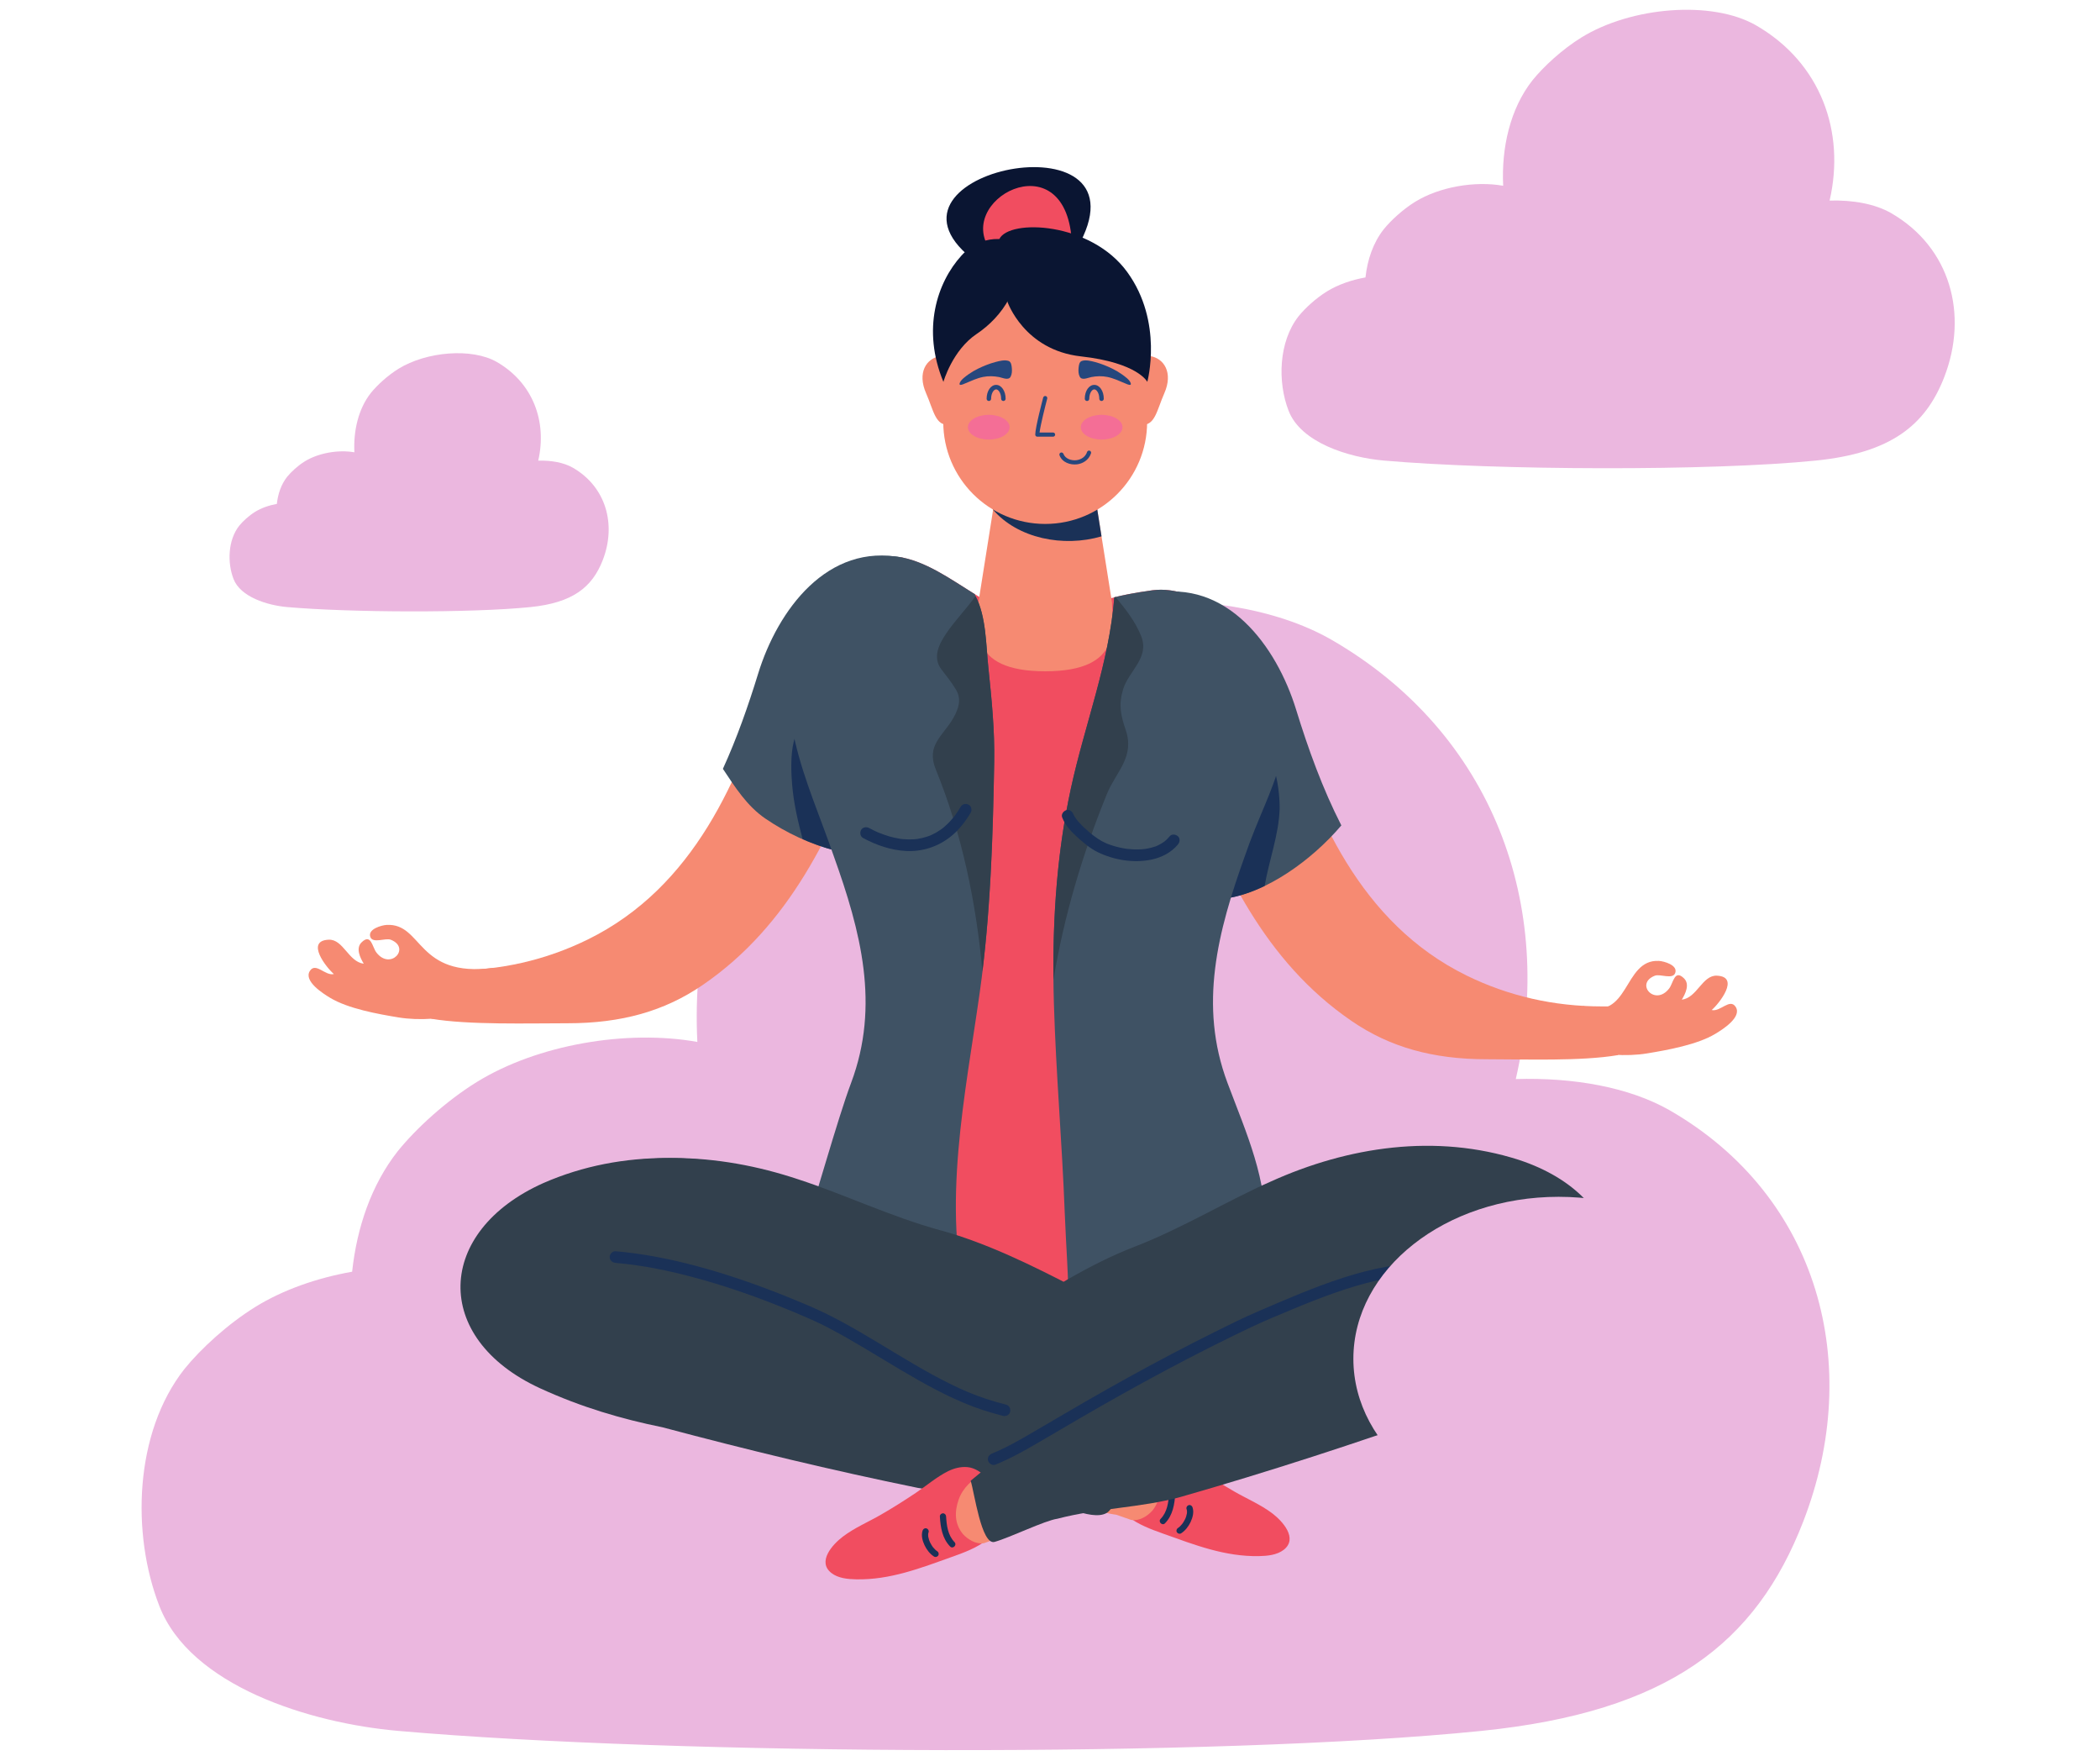 <svg xmlns="http://www.w3.org/2000/svg" xmlns:xlink="http://www.w3.org/1999/xlink" width="705pt" height="591pt" viewBox="0 0 705 591"><g id="surface1"><path style=" stroke:none;fill-rule:nonzero;fill:rgb(92.159%,71.759%,87.45%);fill-opacity:1;" d="M 560.578 372.688 C 546.961 364.91 528.336 361.594 508.871 362.18 C 522.242 304.277 501.453 246.121 446.883 214.664 C 409.613 193.375 341.844 199.055 300.008 224.902 C 283.922 234.832 268.223 249.25 258.723 261.008 C 239.82 285.016 232.539 318.066 234.109 349.719 C 210.387 345.488 180.426 350.602 160.043 363.188 C 149.719 369.566 139.637 378.824 133.543 386.375 C 124.68 397.625 119.812 411.992 118.215 426.844 C 106.43 428.926 95.02 432.922 85.789 438.617 C 76.492 444.363 67.41 452.699 61.918 459.5 C 45.039 480.938 44.105 514.879 53.477 538.992 C 63.797 565.785 103.777 578.348 133.688 580.969 C 226.969 589.137 408.512 589.996 497.336 580.969 C 560.254 574.578 589.562 551.48 605.371 510.711 C 625.777 458.062 610.641 401.539 560.578 372.688 "></path><path style=" stroke:none;fill-rule:nonzero;fill:rgb(92.159%,71.759%,87.45%);fill-opacity:1;" d="M 634.852 71.512 C 629.422 68.414 621.992 67.094 614.227 67.32 C 619.562 44.227 611.27 21.035 589.5 8.488 C 574.637 -0.004 547.609 2.266 530.922 12.566 C 524.504 16.531 518.246 22.281 514.457 26.973 C 506.918 36.543 504.012 49.73 504.637 62.355 C 495.176 60.664 483.23 62.707 475.094 67.727 C 470.984 70.27 466.957 73.965 464.527 76.973 C 460.992 81.461 459.047 87.191 458.41 93.117 C 453.715 93.945 449.16 95.543 445.48 97.809 C 441.77 100.102 438.148 103.426 435.961 106.141 C 429.227 114.691 428.859 128.227 432.594 137.848 C 436.707 148.535 452.652 153.543 464.59 154.586 C 501.789 157.844 574.199 158.188 609.629 154.586 C 634.719 152.039 646.41 142.824 652.715 126.562 C 660.855 105.566 654.816 83.02 634.852 71.512 "></path><path style=" stroke:none;fill-rule:nonzero;fill:rgb(92.159%,71.759%,87.45%);fill-opacity:1;" d="M 192.305 156.98 C 189.246 155.234 185.059 154.488 180.688 154.617 C 183.695 141.613 179.02 128.551 166.766 121.48 C 158.395 116.699 143.172 117.98 133.773 123.781 C 130.16 126.016 126.637 129.254 124.5 131.895 C 120.254 137.285 118.617 144.711 118.973 151.816 C 113.645 150.867 106.914 152.02 102.336 154.848 C 100.016 156.277 97.754 158.359 96.383 160.051 C 94.395 162.582 93.301 165.805 92.941 169.141 C 90.293 169.609 87.73 170.512 85.656 171.785 C 83.566 173.078 81.531 174.949 80.293 176.48 C 76.504 181.293 76.293 188.914 78.398 194.332 C 80.719 200.352 89.695 203.172 96.414 203.762 C 117.371 205.598 158.145 205.793 178.098 203.762 C 192.23 202.328 198.812 197.141 202.363 187.98 C 206.949 176.156 203.547 163.457 192.305 156.98 "></path><path style=" stroke:none;fill-rule:nonzero;fill:rgb(96.469%,54.12%,44.71%);fill-opacity:1;" d="M 531.422 337.613 C 547.312 343.254 544.727 321.871 556.922 322.523 C 558.551 322.609 563.363 323.906 562.395 326.574 C 561.559 328.879 557.328 326.797 555.555 327.492 C 548.707 330.164 555.625 337.918 560.359 331.781 C 561.781 329.938 562.121 325.207 565.359 328.395 C 567.375 330.387 565.789 333.598 564.602 335.539 C 569.746 334.914 571.48 327.273 576.371 327.48 C 584.312 327.82 577.121 336.887 574.641 339.008 C 577.539 339.711 580.727 334.949 582.68 337.938 C 584.945 341.402 578.125 345.641 575.902 346.977 C 569.844 350.641 559.832 352.438 552.879 353.582 C 546.203 354.676 536.992 354.207 530.633 351.77 L 531.422 337.613 "></path><path style=" stroke:none;fill-rule:nonzero;fill:rgb(96.469%,54.12%,44.71%);fill-opacity:1;" d="M 165.648 324.859 C 139.742 328.27 141.996 309.797 129.801 310.445 C 128.172 310.531 123.359 311.824 124.328 314.496 C 125.164 316.797 129.395 314.719 131.172 315.414 C 138.016 318.086 131.098 325.844 126.359 319.699 C 124.945 317.863 124.605 313.133 121.363 316.32 C 119.348 318.312 120.938 321.516 122.121 323.465 C 116.98 322.84 115.242 315.195 110.348 315.406 C 102.41 315.746 109.598 324.805 112.086 326.934 C 109.188 327.637 106 322.875 104.047 325.859 C 101.781 329.324 108.602 333.566 110.816 334.906 C 116.879 338.566 126.891 340.363 133.844 341.504 C 140.523 342.598 149.73 342.133 156.09 339.699 L 165.648 324.859 "></path><path style=" stroke:none;fill-rule:nonzero;fill:rgb(96.469%,54.12%,44.71%);fill-opacity:1;" d="M 190.555 343.453 C 208.676 343.453 223.066 339.387 235.836 330.656 C 265.367 310.473 279.387 279.227 291.215 248.961 C 298.141 231.238 302.625 215.695 302.012 197.625 L 299.648 191.207 C 298.383 191.055 297.129 190.973 295.898 190.973 C 276.855 190.973 264.266 209.828 258.836 227.473 C 248.492 261.074 233.09 297.789 197.285 315.359 C 183.156 322.293 167.852 325.797 151.449 325.723 C 151.273 330.145 144.566 337.66 144.785 341.938 C 157.215 344.051 177.492 343.453 190.551 343.453 L 190.555 343.453 "></path><path style=" stroke:none;fill-rule:nonzero;fill:rgb(24.709%,32.159%,39.22%);fill-opacity:1;" d="M 306.504 196.738 L 302.984 187.176 C 277.801 182.059 261.098 204.734 254.508 226.141 C 251.195 236.902 247.395 247.746 242.688 258.059 C 246.812 264.254 250.789 270.57 256.996 274.789 C 264.043 279.574 271.824 283.238 280.039 285.387 C 285.836 274.348 290.734 262.629 295.434 250.605 C 302.43 232.699 307.305 216.074 306.504 196.738 "></path><path style=" stroke:none;fill-rule:nonzero;fill:rgb(10.199%,19.22%,34.119%);fill-opacity:1;" d="M 275.758 244.523 C 264.688 238.332 265.348 256.293 265.922 263.25 C 266.441 269.555 267.844 275.613 269.453 281.641 C 272.887 283.152 276.41 284.434 280.039 285.387 C 284.172 277.52 287.836 269.285 291.312 260.859 C 287.207 254.23 281.52 247.746 275.758 244.523 "></path><path style=" stroke:none;fill-rule:nonzero;fill:rgb(96.469%,54.12%,44.71%);fill-opacity:1;" d="M 540.508 337.805 C 540.375 337.805 537.926 337.797 537.797 337.797 C 521.66 337.797 506.371 334.312 492.359 327.434 C 456.555 309.863 441.148 273.148 430.809 239.547 C 425.375 221.906 412.785 203.047 393.742 203.047 C 392.516 203.047 391.262 203.129 389.992 203.289 L 387.633 209.699 C 387.016 227.773 391.5 243.312 398.426 261.035 C 410.254 291.305 424.27 322.547 453.805 342.73 C 466.574 351.465 480.969 355.531 499.09 355.531 C 512.148 355.531 530.777 356.246 543.211 354.137 C 543.434 349.859 540.688 342.219 540.508 337.805 "></path><path style=" stroke:none;fill-rule:nonzero;fill:rgb(24.709%,32.159%,39.22%);fill-opacity:1;" d="M 450.309 277.047 C 444.008 264.723 439.199 251.414 435.133 238.215 C 428.547 216.812 411.84 194.133 386.652 199.25 L 383.133 208.812 C 382.336 228.148 387.211 244.773 394.207 262.68 C 399.488 276.191 405.027 289.301 411.797 301.5 C 425.164 299.551 440.305 288.809 450.309 277.047 "></path><path style=" stroke:none;fill-rule:nonzero;fill:rgb(10.199%,19.22%,34.119%);fill-opacity:1;" d="M 429.598 271.41 C 429.691 268.125 428.684 247.02 418.938 254.133 C 415.316 256.781 412.082 259.93 409.996 263.945 C 406.535 270.602 404.75 277.727 403.578 285.012 C 406.148 290.645 408.84 296.168 411.797 301.5 C 415.945 300.898 420.27 299.438 424.551 297.371 C 426.051 288.676 429.336 280.168 429.598 271.41 "></path><path style=" stroke:none;fill-rule:nonzero;fill:rgb(3.92%,8.24%,19.609%);fill-opacity:1;" d="M 361.594 83.277 C 387.555 38.309 292.227 56.414 324.52 85.297 C 330.84 90.949 340.207 90.566 348.145 90.523 L 361.594 83.277 "></path><path style=" stroke:none;fill-rule:nonzero;fill:rgb(94.51%,30.199%,37.65%);fill-opacity:1;" d="M 333.07 84.684 C 319.184 67.508 357.465 46.695 359.789 80.59 L 333.07 84.684 "></path><path style=" stroke:none;fill-rule:nonzero;fill:rgb(94.51%,30.199%,37.65%);fill-opacity:1;" d="M 395.336 198.609 C 392.547 197.98 389.719 197.762 386.906 198.117 C 373.223 200.066 371.051 201.266 358.027 205.82 C 354.77 207.129 350.859 206.473 348.91 207.777 C 346.949 206.473 343.043 207.129 339.785 205.82 C 327.129 201.395 315.699 189.527 302.516 187.066 L 302.516 435.855 C 315.289 438.57 331.223 440.258 349.477 440.258 C 368.48 440.258 383.684 439.113 395.336 436.77 L 395.336 198.609 "></path><path style=" stroke:none;fill-rule:nonzero;fill:rgb(96.469%,54.12%,44.71%);fill-opacity:1;" d="M 315.762 119.496 C 310.938 120.234 307.875 125.125 310.898 131.984 C 313.453 137.789 314.039 143.242 318.867 142.5 C 323.691 141.758 326.906 136.008 326.055 129.656 C 325.191 123.305 320.59 118.754 315.762 119.496 "></path><path style=" stroke:none;fill-rule:nonzero;fill:rgb(96.469%,54.12%,44.71%);fill-opacity:1;" d="M 386.016 119.496 C 381.191 118.754 376.59 123.305 375.727 129.656 C 374.875 136.008 378.082 141.758 382.91 142.5 C 387.734 143.242 388.32 137.789 390.883 131.984 C 393.902 125.125 390.84 120.234 386.016 119.496 "></path><path style=" stroke:none;fill-rule:nonzero;fill:rgb(96.469%,54.12%,44.71%);fill-opacity:1;" d="M 335.938 155.105 L 328.457 202.258 C 328.457 209.922 324.352 225.316 350.891 225.316 C 377.43 225.316 373.324 209.922 373.324 202.258 L 365.84 155.105 L 335.938 155.105 "></path><path style=" stroke:none;fill-rule:nonzero;fill:rgb(10.199%,19.22%,34.119%);fill-opacity:1;" d="M 333.398 171.109 C 341.668 180.699 356.93 183.797 369.797 180.027 L 365.84 155.105 L 335.938 155.105 C 335.938 155.105 333.391 171.102 333.398 171.109 "></path><path style=" stroke:none;fill-rule:nonzero;fill:rgb(96.469%,54.12%,44.71%);fill-opacity:1;" d="M 317.914 111.031 C 317.113 113.941 316.668 117.004 316.668 120.176 L 316.668 141.633 C 316.668 160.531 331.992 175.859 350.891 175.859 C 369.789 175.859 385.105 160.531 385.105 141.633 L 385.105 120.176 C 385.105 117.004 384.668 113.941 383.867 111.031 L 339.02 86.133 L 317.914 111.031 "></path><path style=" stroke:none;fill-rule:nonzero;fill:rgb(14.899%,27.84%,49.019%);fill-opacity:1;" d="M 369.797 134.594 C 369.383 134.594 369.047 134.262 369.047 133.84 C 369.047 131.988 368.16 130.695 367.363 130.695 C 366.57 130.695 365.688 131.988 365.688 133.84 C 365.688 134.262 365.348 134.594 364.934 134.594 C 364.516 134.594 364.176 134.262 364.176 133.84 C 364.176 131.23 365.574 129.184 367.363 129.184 C 369.152 129.184 370.555 131.23 370.555 133.84 C 370.555 134.262 370.215 134.594 369.797 134.594 "></path><path style=" stroke:none;fill-rule:nonzero;fill:rgb(14.899%,27.84%,49.019%);fill-opacity:1;" d="M 336.848 134.594 C 336.43 134.594 336.094 134.262 336.094 133.84 C 336.094 131.988 335.211 130.695 334.414 130.695 C 333.621 130.695 332.73 131.988 332.73 133.84 C 332.73 134.262 332.398 134.594 331.977 134.594 C 331.559 134.594 331.223 134.262 331.223 133.84 C 331.223 131.23 332.625 129.184 334.414 129.184 C 336.199 129.184 337.602 131.23 337.602 133.84 C 337.602 134.262 337.266 134.594 336.848 134.594 "></path><path style=" stroke:none;fill-rule:nonzero;fill:rgb(14.899%,27.84%,49.019%);fill-opacity:1;" d="M 353.535 146.574 L 348.242 146.574 C 347.855 146.574 347.547 146.262 347.547 145.879 C 347.547 143.527 350.105 133.848 350.215 133.434 C 350.312 133.062 350.691 132.84 351.07 132.938 C 351.445 133.035 351.664 133.422 351.566 133.793 C 350.91 136.273 349.309 142.621 348.996 145.176 L 353.535 145.176 C 353.922 145.176 354.23 145.488 354.23 145.879 C 354.23 146.262 353.922 146.574 353.535 146.574 "></path><path style=" stroke:none;fill-rule:nonzero;fill:rgb(14.899%,27.84%,49.019%);fill-opacity:1;" d="M 338.602 121.152 C 337.246 120.688 335.453 121.176 334.129 121.527 C 332.121 122.066 330.168 122.848 328.316 123.758 C 327.246 124.281 326.203 124.887 325.242 125.566 C 324.258 126.273 322.469 127.484 322.156 128.688 C 322.086 128.969 322.156 129.109 322.316 129.156 C 322.75 129.305 323.801 128.781 324.113 128.652 C 326.055 127.836 327.957 126.938 330.059 126.516 C 331.82 126.16 333.652 126.223 335.406 126.559 C 336.539 126.773 338.57 127.812 339.285 126.43 C 339.742 125.551 339.777 124.473 339.684 123.527 C 339.609 122.785 339.508 121.461 338.602 121.152 "></path><path style=" stroke:none;fill-rule:nonzero;fill:rgb(14.899%,27.84%,49.019%);fill-opacity:1;" d="M 379.621 128.688 C 379.312 127.484 377.52 126.273 376.531 125.566 C 375.57 124.887 374.535 124.281 373.465 123.758 C 371.609 122.848 369.66 122.066 367.652 121.527 C 366.32 121.176 364.535 120.688 363.176 121.152 C 362.27 121.461 362.168 122.785 362.094 123.527 C 362.004 124.473 362.031 125.551 362.488 126.43 C 363.207 127.812 365.238 126.773 366.375 126.559 C 368.129 126.223 369.957 126.16 371.719 126.516 C 373.816 126.938 375.723 127.836 377.66 128.652 C 377.98 128.781 379.027 129.305 379.465 129.156 C 379.617 129.109 379.699 128.969 379.621 128.688 "></path><path style=" stroke:none;fill-rule:nonzero;fill:rgb(95.689%,43.14%,58.82%);fill-opacity:1;" d="M 338.945 143.391 C 338.945 145.684 335.809 147.539 331.938 147.539 C 328.07 147.539 324.934 145.684 324.934 143.391 C 324.934 141.094 328.07 139.238 331.938 139.238 C 335.809 139.238 338.945 141.094 338.945 143.391 "></path><path style=" stroke:none;fill-rule:nonzero;fill:rgb(95.689%,43.14%,58.82%);fill-opacity:1;" d="M 376.844 143.391 C 376.844 145.684 373.707 147.539 369.84 147.539 C 365.969 147.539 362.832 145.684 362.832 143.391 C 362.832 141.094 365.969 139.238 369.84 139.238 C 373.707 139.238 376.844 141.094 376.844 143.391 "></path><path style=" stroke:none;fill-rule:nonzero;fill:rgb(14.899%,27.84%,49.019%);fill-opacity:1;" d="M 365.605 151.238 C 365.309 151.238 365.035 151.426 364.938 151.723 C 364.188 154.016 361.855 154.41 361.398 154.461 C 359.688 154.668 357.633 154 357.004 152.32 C 356.867 151.961 356.461 151.777 356.098 151.914 C 355.738 152.047 355.559 152.453 355.691 152.816 C 356.617 155.281 359.391 156.113 361.562 155.855 C 363.32 155.641 365.484 154.562 366.27 152.156 C 366.387 151.785 366.188 151.395 365.82 151.273 C 365.746 151.246 365.676 151.238 365.605 151.238 "></path><path style=" stroke:none;fill-rule:nonzero;fill:rgb(3.92%,8.24%,19.609%);fill-opacity:1;" d="M 316.719 128.176 C 316.719 128.176 319.707 117.543 327.934 112.047 C 336.152 106.547 344.422 95.742 341.254 81.449 C 341.254 81.449 330.996 76.738 322.77 85.789 C 314.547 94.836 309.414 110.602 316.719 128.176 "></path><path style=" stroke:none;fill-rule:nonzero;fill:rgb(3.92%,8.24%,19.609%);fill-opacity:1;" d="M 338.195 101.246 C 338.195 101.246 343.738 117.488 362.875 119.617 C 382.012 121.746 385.164 128.168 385.164 128.168 C 385.164 128.168 390.668 108.141 378.41 91.285 C 366.152 74.43 338.812 73.414 335.492 80.234 L 338.195 101.246 "></path><path style=" stroke:none;fill-rule:nonzero;fill:rgb(24.709%,32.159%,39.22%);fill-opacity:1;" d="M 328.945 332.875 C 332.539 307.297 333.324 281.465 333.77 255.656 C 333.957 244.855 332.887 234.504 331.781 223.797 C 331.012 216.379 331.059 206.816 327.496 200.051 C 327.383 199.844 327.328 199.641 327.289 199.445 C 318.875 194.227 310.562 188.16 301.363 186.848 C 285.73 184.895 276.613 196.621 270.102 209.645 C 257.078 235.699 271.402 262.496 279.867 287.246 C 288.988 312.648 295.5 337.406 285.73 363.461 C 281.035 375.984 273.832 402.387 269.492 415.027 C 266.066 425.02 288.195 435.762 324.918 439.164 C 315.969 404.746 324.059 367.672 328.945 332.875 "></path><path style=" stroke:none;fill-rule:nonzero;fill:rgb(19.609%,25.099%,30.199%);fill-opacity:1;" d="M 331.781 223.797 C 331.012 216.395 331.059 206.84 327.504 200.074 C 324.422 204.414 320.629 208.207 317.656 212.621 C 315.266 216.164 312.973 220.625 316.023 224.645 C 317.773 226.953 319.512 229.066 320.98 231.555 C 322.871 234.766 321.762 237.953 320.094 240.914 C 316.656 247.008 310.801 250.051 314.16 258.266 C 322.875 279.625 327.707 302.832 329.812 326.07 C 332.652 302.719 333.359 279.176 333.77 255.656 C 333.957 244.855 332.887 234.504 331.781 223.797 "></path><path style=" stroke:none;fill-rule:nonzero;fill:rgb(24.709%,32.159%,39.22%);fill-opacity:1;" d="M 417.945 287.246 C 426.41 262.496 438.246 250.188 425.219 224.133 C 418.703 211.105 402.535 196.16 386.906 198.117 C 381.152 198.934 377.441 199.629 374.094 200.488 C 372.332 222.641 364.223 242.977 359.539 264.516 C 354.355 288.363 353.09 312.699 353.816 337.047 C 354.512 360.387 356.566 383.648 357.445 406.977 C 357.863 417.902 358.797 429.074 358.727 440.16 C 403.402 439.191 424.301 430.906 424.879 414.512 C 425.539 395.766 418.562 380.742 412.082 363.461 C 402.312 337.406 408.828 312.648 417.945 287.246 "></path><path style=" stroke:none;fill-rule:nonzero;fill:rgb(19.609%,25.099%,30.199%);fill-opacity:1;" d="M 371.594 266.523 C 374.672 258.973 381.035 254.18 377.906 244.984 C 376.203 239.98 375.488 236.484 377.055 231.332 C 378.906 225.215 386.004 220.812 383.117 213.547 C 381.105 208.477 377.836 204.426 374.512 200.383 C 374.375 200.418 374.23 200.453 374.094 200.488 C 372.332 222.641 364.223 242.977 359.539 264.516 C 354.93 285.699 353.434 307.262 353.66 328.871 C 357.172 307.484 363.488 286.402 371.594 266.523 "></path><path style=" stroke:none;fill-rule:nonzero;fill:rgb(10.199%,19.22%,34.119%);fill-opacity:1;" d="M 289.77 281.281 C 294.203 283.676 299.082 285.363 304.145 285.629 C 309.551 285.906 314.738 284.25 319 280.926 C 321.816 278.723 324.07 275.836 325.875 272.766 C 326.395 271.887 326.105 270.586 325.176 270.094 C 324.234 269.598 323.055 269.852 322.504 270.793 C 322.086 271.504 321.641 272.207 321.172 272.891 C 320.965 273.191 320.754 273.488 320.535 273.785 C 320.461 273.887 320.148 274.277 320.387 273.98 C 320.254 274.148 320.121 274.316 319.98 274.484 C 319.094 275.559 318.125 276.574 317.066 277.484 C 316.836 277.676 316.605 277.922 316.348 278.074 C 316.664 277.887 316.406 278.031 316.238 278.156 C 316.109 278.25 315.977 278.344 315.848 278.441 C 315.328 278.801 314.789 279.145 314.242 279.461 C 313.707 279.762 313.16 280.043 312.605 280.297 C 312.508 280.34 312.355 280.445 312.246 280.453 C 312.523 280.43 312.547 280.332 312.359 280.398 C 312.301 280.426 312.238 280.445 312.18 280.473 C 311.887 280.59 311.586 280.699 311.281 280.797 C 310.191 281.164 309.078 281.418 307.938 281.594 C 307.484 281.668 308.254 281.566 307.906 281.598 C 307.785 281.613 307.66 281.629 307.539 281.641 C 307.227 281.672 306.922 281.691 306.613 281.715 C 306.055 281.746 305.5 281.758 304.945 281.746 C 304.367 281.738 303.793 281.707 303.215 281.652 C 302.949 281.629 302.684 281.598 302.414 281.566 C 301.922 281.508 302.738 281.617 302.383 281.566 C 302.223 281.539 302.059 281.512 301.895 281.484 C 300.766 281.301 299.648 281.047 298.555 280.73 C 297.309 280.375 296.102 279.926 294.902 279.445 C 294.703 279.367 295.086 279.527 295.082 279.52 C 295.008 279.465 294.883 279.434 294.797 279.398 C 294.664 279.34 294.527 279.285 294.395 279.223 C 294.094 279.086 293.797 278.949 293.496 278.805 C 292.906 278.52 292.32 278.219 291.742 277.906 C 290.844 277.422 289.57 277.652 289.066 278.605 C 288.586 279.52 288.809 280.762 289.77 281.281 "></path><path style=" stroke:none;fill-rule:nonzero;fill:rgb(10.199%,19.22%,34.119%);fill-opacity:1;" d="M 356.578 274.336 C 357.645 277.148 359.895 279.422 362.105 281.383 C 364.055 283.113 366.188 284.887 368.543 286.031 C 374.023 288.695 380.605 289.766 386.602 288.512 C 389.969 287.809 393.238 286.137 395.449 283.445 C 396.102 282.66 396.281 281.445 395.449 280.684 C 394.734 280.027 393.379 279.84 392.688 280.684 C 392.254 281.211 391.785 281.699 391.273 282.145 C 391.168 282.238 390.992 282.434 390.859 282.484 C 390.859 282.484 391.176 282.262 390.992 282.387 C 390.922 282.434 390.852 282.492 390.777 282.543 C 390.508 282.738 390.227 282.922 389.941 283.094 C 389.66 283.266 389.363 283.426 389.066 283.578 C 388.93 283.645 388.785 283.715 388.645 283.785 C 388.562 283.816 388.48 283.855 388.398 283.891 C 388.16 284.004 388.418 283.918 388.492 283.852 C 388.258 284.031 387.828 284.109 387.547 284.207 C 387.199 284.32 386.852 284.426 386.5 284.52 C 385.832 284.699 385.152 284.832 384.469 284.938 C 384.004 285.012 384.723 284.918 384.363 284.953 C 384.199 284.969 384.039 284.992 383.875 285.008 C 383.5 285.043 383.125 285.066 382.746 285.086 C 381.324 285.152 379.898 285.094 378.484 284.93 C 378.262 284.906 377.977 284.895 378.367 284.922 C 378.184 284.906 377.988 284.863 377.809 284.836 C 377.457 284.785 377.109 284.719 376.766 284.652 C 376.082 284.52 375.402 284.367 374.734 284.184 C 374.062 284.004 373.395 283.801 372.742 283.57 C 372.453 283.469 372.168 283.367 371.883 283.258 C 371.746 283.199 371.602 283.145 371.465 283.09 C 371.395 283.062 371.137 282.945 371.41 283.066 C 371.707 283.199 371.328 283.031 371.297 283.016 C 370.355 282.602 369.48 282.117 368.629 281.547 C 368.121 281.207 367.621 280.852 367.133 280.488 C 367.062 280.43 366.691 280.152 366.906 280.312 C 367.145 280.492 366.734 280.18 366.672 280.133 C 366.379 279.898 366.086 279.664 365.801 279.422 C 364.547 278.375 363.344 277.258 362.254 276.039 C 362.012 275.766 361.773 275.492 361.547 275.211 C 361.504 275.16 361.418 275.07 361.383 275.004 C 361.465 275.172 361.582 275.273 361.418 275.043 C 361.316 274.906 361.219 274.773 361.125 274.633 C 360.938 274.359 360.758 274.078 360.594 273.785 C 360.523 273.656 360.461 273.527 360.391 273.398 C 360.152 272.926 360.531 273.773 360.348 273.297 C 359.984 272.34 359.012 271.586 357.945 271.934 C 357.012 272.234 356.191 273.312 356.578 274.336 "></path><path style=" stroke:none;fill-rule:nonzero;fill:rgb(94.51%,30.199%,37.65%);fill-opacity:1;" d="M 374.305 501.102 C 374.562 503.984 375.828 506.75 378.574 508.934 C 382.086 511.715 386.34 513.277 390.512 514.77 C 401.094 518.543 411.23 522.52 422.66 522.301 C 425.438 522.246 428.699 521.957 430.977 520.172 C 435.852 516.355 430.539 510.555 427.168 507.988 C 423.223 504.996 418.605 503.059 414.336 500.598 C 410.328 498.285 406.41 495.809 402.57 493.23 C 399.039 490.855 395.633 487.91 391.816 486.016 C 389.793 485.012 387.57 484.438 385.305 484.633 C 382.883 484.844 380.504 486.426 379.027 488.102 C 376.141 491.383 373.883 496.398 374.305 501.102 "></path><path style=" stroke:none;fill-rule:nonzero;fill:rgb(10.199%,19.22%,34.119%);fill-opacity:1;" d="M 391.117 511.281 C 393.762 508.559 394.348 504.82 394.555 501.184 C 394.59 500.621 394.055 500.137 393.516 500.137 C 392.918 500.137 392.5 500.617 392.469 501.184 C 392.289 504.25 391.875 507.504 389.641 509.805 C 388.707 510.77 390.18 512.246 391.117 511.281 "></path><path style=" stroke:none;fill-rule:nonzero;fill:rgb(10.199%,19.22%,34.119%);fill-opacity:1;" d="M 396.516 514.656 C 397.918 513.758 399 512.344 399.703 510.852 C 400.402 509.355 400.902 507.543 400.348 505.922 C 400.168 505.387 399.633 505.031 399.062 505.188 C 398.547 505.336 398.148 505.938 398.336 506.473 C 398.383 506.609 398.422 506.75 398.453 506.895 C 398.461 506.93 398.492 507.215 398.469 506.969 C 398.477 507.043 398.48 507.117 398.488 507.195 C 398.496 507.352 398.496 507.508 398.488 507.66 C 398.48 507.742 398.473 507.82 398.469 507.902 C 398.441 508.211 398.512 507.711 398.453 508.016 C 398.387 508.352 398.309 508.68 398.207 509.008 C 398.148 509.176 398.09 509.336 398.023 509.504 C 397.91 509.82 398.109 509.336 397.965 509.648 C 397.926 509.73 397.891 509.812 397.855 509.895 C 397.695 510.219 397.523 510.531 397.332 510.836 C 397.227 511 397.117 511.164 397.004 511.324 C 396.992 511.344 396.84 511.551 396.895 511.473 C 396.949 511.402 396.785 511.617 396.785 511.613 C 396.574 511.867 396.348 512.117 396.109 512.348 C 395.984 512.461 395.855 512.574 395.719 512.684 C 395.59 512.785 395.914 512.559 395.68 512.707 C 395.609 512.754 395.539 512.809 395.465 512.855 C 394.992 513.156 394.797 513.781 395.09 514.281 C 395.367 514.754 396.043 514.961 396.516 514.656 "></path><path style=" stroke:none;fill-rule:nonzero;fill:rgb(96.469%,54.12%,44.71%);fill-opacity:1;" d="M 379.711 510.141 C 382.512 510.684 385.324 508.75 386.809 507.105 C 389.652 503.684 389.676 499.57 388.254 495.531 C 385.547 487.809 375.383 483.266 367.488 484.895 C 365.215 485.379 360.211 486.852 359.246 489.203 C 358.066 492.051 360.633 497.113 361.852 499.59 C 365.438 505.57 367.848 507.465 374.793 508.426 L 379.711 510.141 "></path><path style=" stroke:none;fill-rule:nonzero;fill:rgb(19.609%,25.099%,30.199%);fill-opacity:1;" d="M 381.945 467.098 C 384.223 452.09 371.68 438.512 358.973 432.242 C 345.062 424.984 329.137 417.129 313.762 412.953 C 297.383 408.504 281.016 400.699 266.051 395.855 C 238.984 386.797 209.18 385.371 182.398 397.098 C 146.207 413.289 144.84 449.156 181.258 465.945 C 195.238 472.363 208.695 476.27 222.434 479.07 C 250.691 486.605 279.414 493.539 308.055 499.387 C 321.645 501.992 335.559 500.914 349.75 503.473 C 354.031 503.754 366.133 510.727 371.387 507.891 C 375.484 505.742 376.879 492.25 377.809 488.527 C 375.184 486.633 372.488 484.789 369.742 482.988 C 375.98 480.387 380.668 475.863 381.945 467.098 "></path><path style=" stroke:none;fill-rule:nonzero;fill:rgb(19.609%,25.099%,30.199%);fill-opacity:1;" d="M 360.961 432.242 C 347.043 424.984 331.121 417.129 315.746 412.953 C 299.363 408.504 283 400.699 268.031 395.855 C 240.969 386.797 211.164 385.371 184.379 397.098 C 148.191 413.289 146.824 449.156 183.242 465.945 C 211.168 478.762 236.996 481.582 267.172 485.48 C 294.895 488.512 322.742 490.328 350.496 487.25 C 365.375 485.219 381.391 484.52 383.93 467.098 C 386.207 452.09 373.664 438.512 360.961 432.242 "></path><path style=" stroke:none;fill-rule:nonzero;fill:rgb(19.609%,25.099%,30.199%);fill-opacity:1;" d="M 337.844 442.27 C 350.945 433.629 365.984 424.195 380.855 418.473 C 396.699 412.375 412.176 402.941 426.578 396.598 C 452.578 384.824 482.086 380.375 509.918 389.309 C 547.574 401.73 552.582 437.27 518.066 457.684 C 491.594 473.277 466.184 478.715 436.566 485.676 C 409.297 491.512 381.777 496.16 353.863 495.93 C 338.848 495.418 322.844 496.359 318.543 479.289 C 314.746 464.59 325.848 449.805 337.844 442.27 "></path><path style=" stroke:none;fill-rule:nonzero;fill:rgb(94.51%,30.199%,37.65%);fill-opacity:1;" d="M 335.777 508.902 C 335.52 511.781 334.258 514.551 331.508 516.734 C 328 519.516 323.75 521.074 319.574 522.562 C 308.992 526.34 298.852 530.316 287.426 530.098 C 284.648 530.043 281.387 529.75 279.109 527.969 C 274.227 524.148 279.543 518.355 282.922 515.789 C 286.859 512.793 291.48 510.855 295.75 508.395 C 299.758 506.086 303.672 503.605 307.512 501.031 C 311.047 498.656 314.449 495.711 318.266 493.812 C 320.289 492.809 322.512 492.23 324.777 492.43 C 327.199 492.645 329.578 494.223 331.059 495.902 C 333.945 499.18 336.207 504.191 335.777 508.902 "></path><path style=" stroke:none;fill-rule:nonzero;fill:rgb(10.199%,19.22%,34.119%);fill-opacity:1;" d="M 320.441 517.602 C 318.207 515.301 317.793 512.043 317.617 508.98 C 317.582 508.414 317.16 507.934 316.57 507.934 C 316.031 507.934 315.492 508.41 315.527 508.98 C 315.742 512.617 316.32 516.355 318.969 519.078 C 319.91 520.043 321.383 518.562 320.441 517.602 "></path><path style=" stroke:none;fill-rule:nonzero;fill:rgb(10.199%,19.22%,34.119%);fill-opacity:1;" d="M 314.617 520.648 C 314.559 520.609 314.234 520.383 314.398 520.508 C 314.266 520.402 314.133 520.289 314.012 520.172 C 313.754 519.934 313.52 519.676 313.301 519.41 C 313.254 519.355 313.207 519.301 313.168 519.246 C 313.273 519.383 313.078 519.121 313.078 519.121 C 312.977 518.977 312.879 518.828 312.781 518.676 C 312.578 518.355 312.398 518.031 312.23 517.691 C 312.07 517.355 312.027 517.254 311.895 516.855 C 311.781 516.508 311.699 516.164 311.633 515.809 C 311.594 515.617 311.633 515.867 311.621 515.746 C 311.613 515.668 311.605 515.586 311.602 515.508 C 311.594 515.352 311.586 515.195 311.594 515.039 C 311.598 514.945 311.605 514.855 311.613 514.762 C 311.602 514.914 311.602 514.836 311.621 514.734 C 311.656 514.578 311.695 514.422 311.746 514.273 C 311.934 513.738 311.539 513.129 311.02 512.988 C 310.445 512.828 309.922 513.184 309.734 513.715 C 309.18 515.34 309.68 517.152 310.383 518.648 C 311.086 520.137 312.164 521.555 313.566 522.449 C 314.039 522.758 314.715 522.551 314.992 522.078 C 315.289 521.57 315.094 520.957 314.617 520.648 "></path><path style=" stroke:none;fill-rule:nonzero;fill:rgb(96.469%,54.12%,44.71%);fill-opacity:1;" d="M 330.371 517.938 C 327.57 518.477 324.762 516.551 323.273 514.902 C 320.43 511.48 320.41 507.367 321.832 503.332 C 324.535 495.609 334.699 491.062 342.602 492.691 C 344.871 493.176 349.875 494.648 350.836 497 C 352.02 499.844 349.449 504.91 348.23 507.387 C 344.648 513.367 342.238 515.258 335.293 516.223 L 330.371 517.938 "></path><path style=" stroke:none;fill-rule:nonzero;fill:rgb(19.609%,25.099%,30.199%);fill-opacity:1;" d="M 540.031 428.449 C 540.031 453.324 503.023 467.281 484.82 473.957 C 455.695 484.273 425.969 493.98 396.242 502.477 C 382.891 506.113 368.934 506.113 354.984 509.758 C 350.734 510.363 339.059 516.086 333.906 517.531 C 329.453 518.777 327.074 500.656 325.863 497.012 C 365.301 463.641 422.328 441.191 472.688 432.695 L 540.031 428.449 "></path><path style=" stroke:none;fill-rule:nonzero;fill:rgb(10.199%,19.22%,34.119%);fill-opacity:1;" d="M 206.648 423.883 C 215.535 424.629 224.477 426.465 233.281 428.84 C 242.418 431.309 251.391 434.371 260.203 437.828 C 264.484 439.504 268.441 441.16 272.602 443.004 C 276.727 444.824 280.707 447.02 284.629 449.25 C 292.594 453.773 300.309 458.73 308.285 463.234 C 316.242 467.73 324.516 471.836 333.344 474.305 C 334.469 474.617 335.59 474.949 336.719 475.234 C 337.707 475.488 338.887 474.914 339.121 473.871 C 339.355 472.855 338.816 471.734 337.758 471.469 C 333.387 470.355 328.957 468.938 324.895 467.219 C 320.883 465.52 316.746 463.434 312.84 461.297 C 304.73 456.859 296.949 451.867 288.961 447.227 C 285.039 444.945 281.062 442.75 276.98 440.758 C 272.828 438.738 268.531 436.984 264.25 435.254 C 255.422 431.688 246.426 428.504 237.27 425.891 C 228.301 423.332 219.156 421.328 209.879 420.289 C 208.805 420.168 207.727 420.062 206.648 419.973 C 205.625 419.887 204.648 420.93 204.691 421.926 C 204.742 423.059 205.555 423.789 206.648 423.883 "></path><path style=" stroke:none;fill-rule:nonzero;fill:rgb(10.199%,19.22%,34.119%);fill-opacity:1;" d="M 480.57 424.07 C 470.469 423.633 460.391 425.824 450.824 428.902 C 441.102 432.031 431.738 436.137 422.363 440.156 C 417.43 442.266 412.621 444.672 407.816 447.059 C 402.949 449.477 398.109 451.953 393.301 454.488 C 383.574 459.602 373.961 464.938 364.434 470.418 C 359.711 473.137 355.023 475.914 350.312 478.656 C 345.742 481.316 341.215 484.082 336.438 486.363 C 335.332 486.891 334.215 487.391 333.082 487.848 C 332.098 488.242 331.414 489.152 331.715 490.25 C 331.969 491.176 333.133 492.016 334.121 491.617 C 339.066 489.621 343.715 487.043 348.309 484.355 C 352.996 481.621 357.668 478.863 362.359 476.137 C 371.793 470.652 381.305 465.309 390.93 460.168 C 400.559 455.02 410.301 450.074 420.164 445.391 C 424.574 443.301 429.113 441.457 433.613 439.57 C 438.309 437.605 443.039 435.711 447.848 434.023 C 457.227 430.73 467 428.102 476.961 427.93 C 478.164 427.906 479.371 427.926 480.57 427.977 C 481.625 428.023 482.523 427.047 482.523 426.023 C 482.523 424.926 481.633 424.117 480.57 424.07 "></path><path style=" stroke:none;fill-rule:nonzero;fill:rgb(92.159%,71.759%,87.45%);fill-opacity:1;" d="M 592.156 456.07 C 592.156 426.043 561.305 401.703 523.246 401.703 C 485.195 401.703 454.348 426.043 454.348 456.07 C 454.348 486.098 485.195 510.438 523.246 510.438 C 561.305 510.438 592.156 486.098 592.156 456.07 "></path></g></svg>